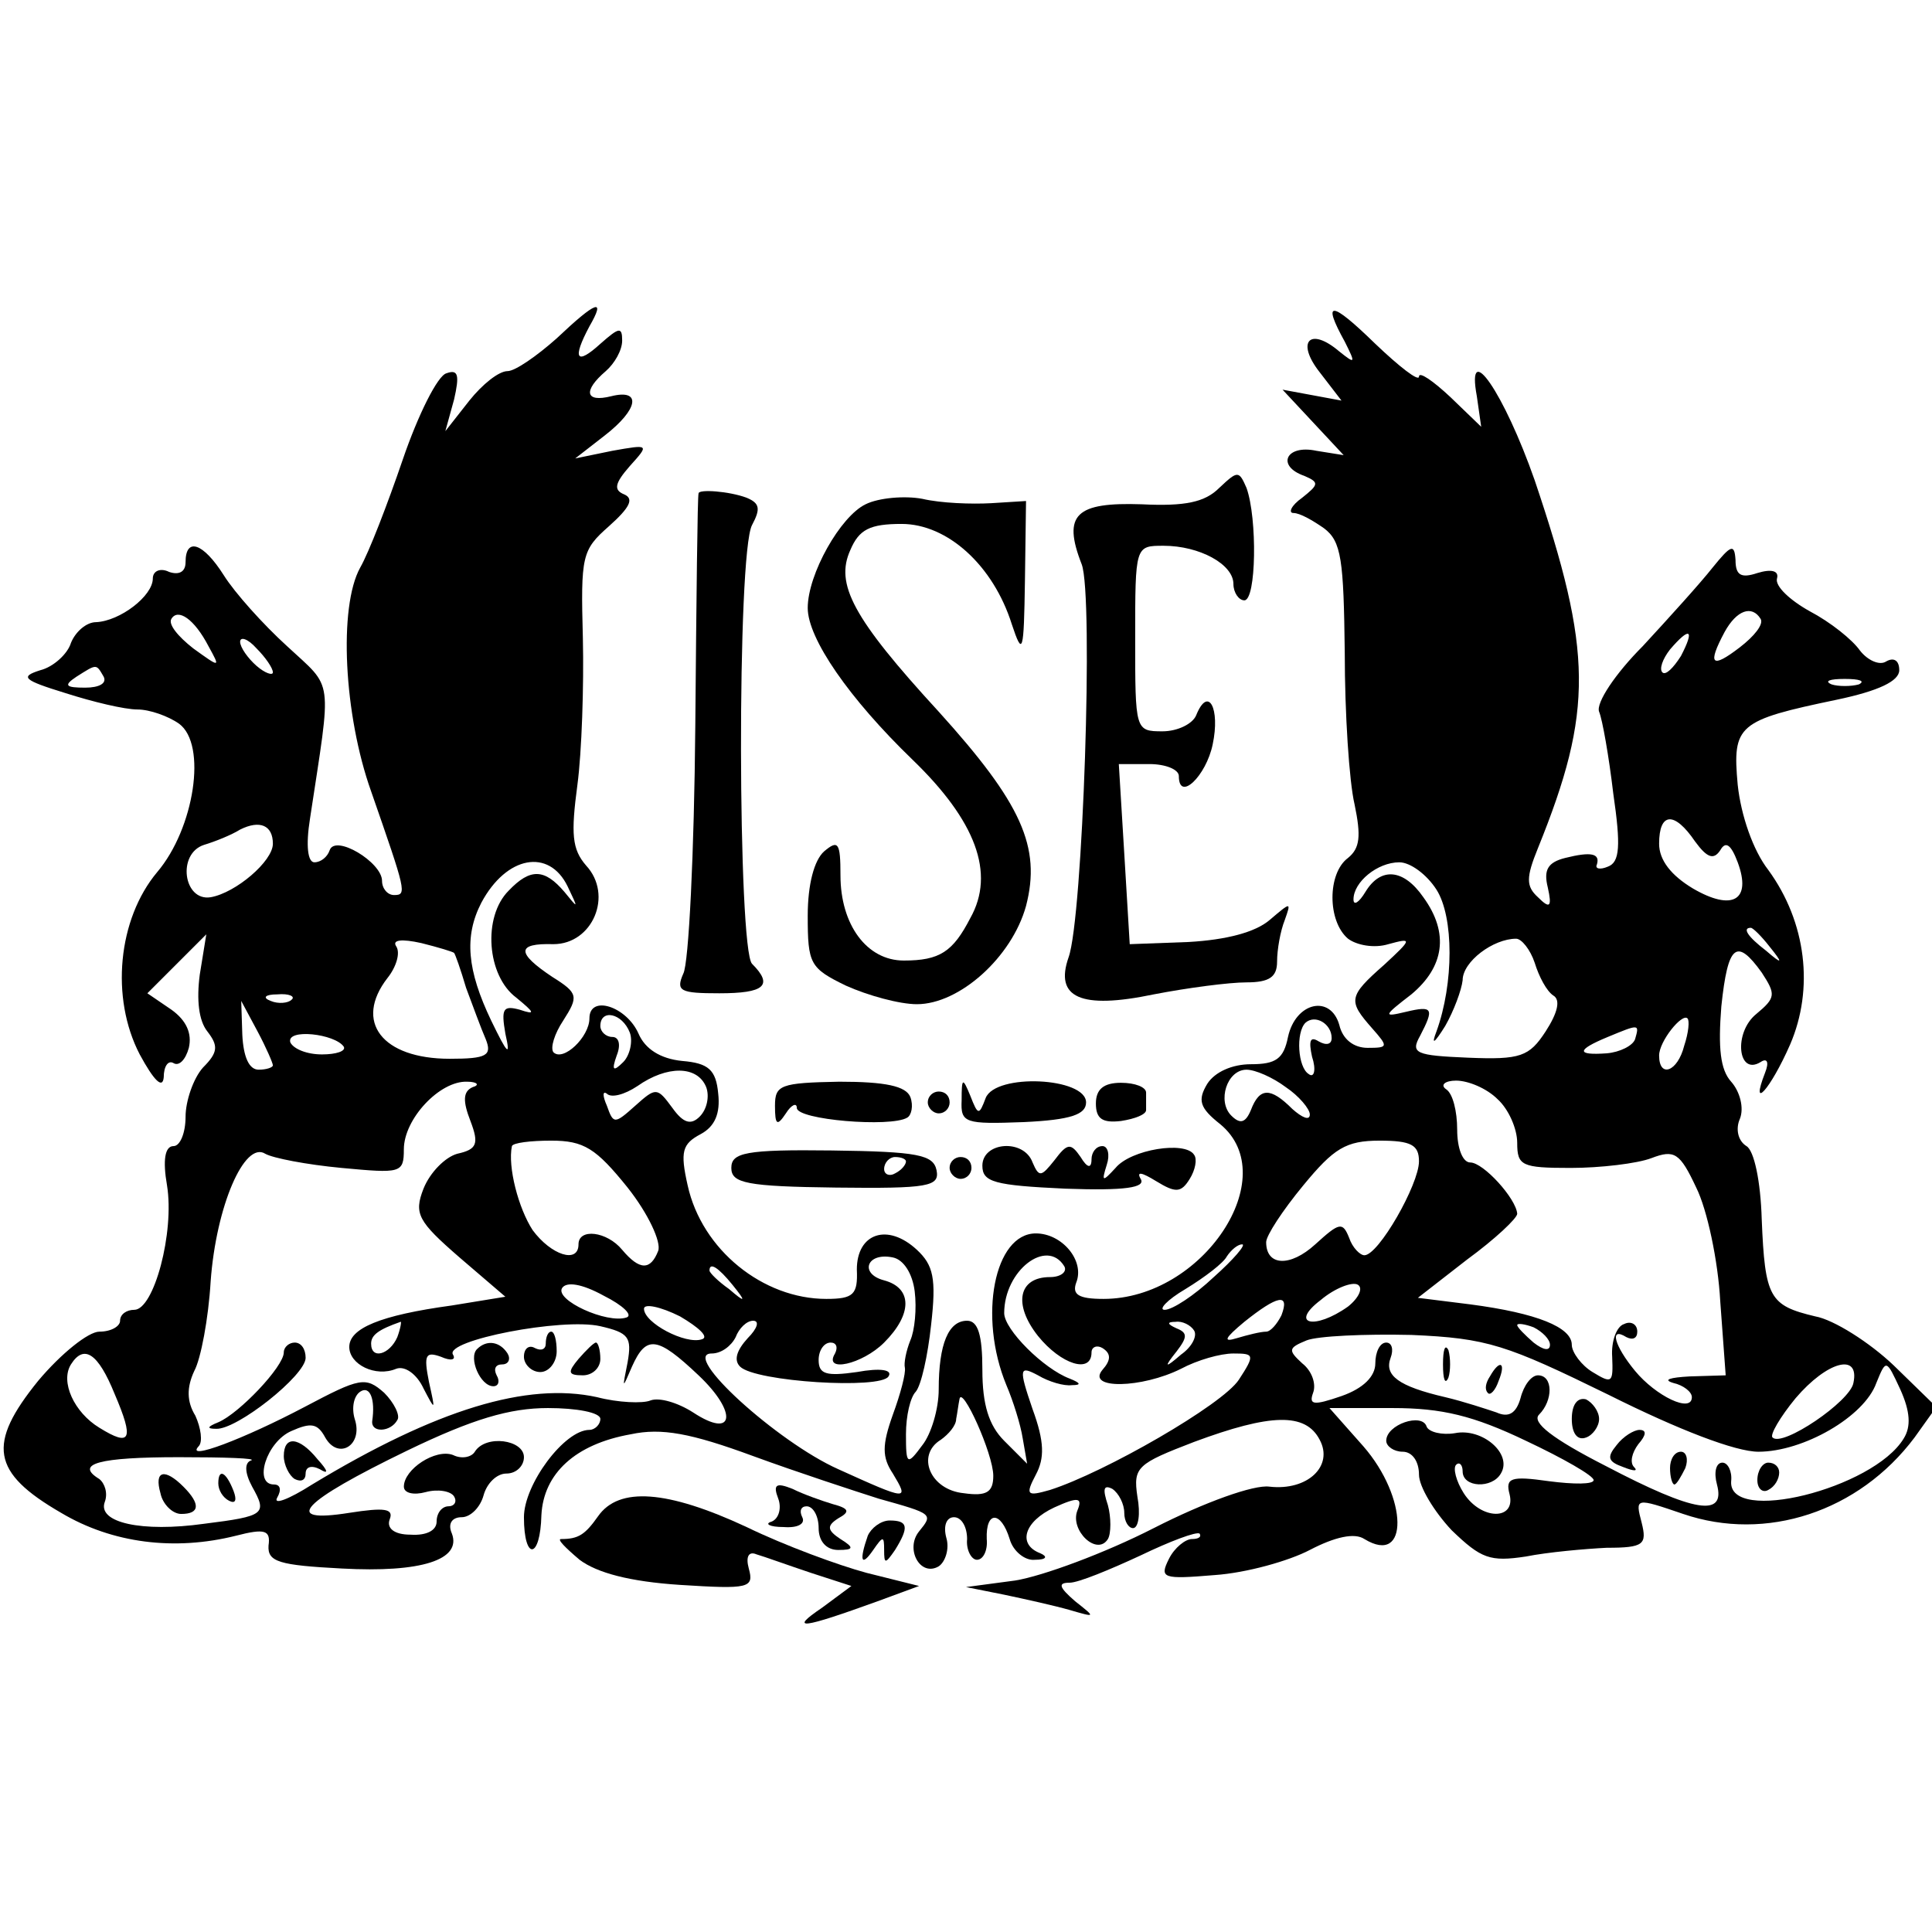 <?xml version="1.0" standalone="no"?>
<!DOCTYPE svg PUBLIC "-//W3C//DTD SVG 20010904//EN"
 "http://www.w3.org/TR/2001/REC-SVG-20010904/DTD/svg10.dtd">
<svg version="1.0" xmlns="http://www.w3.org/2000/svg"
 width="177pt" height="177pt" viewBox="0 0 177 177"
 preserveAspectRatio="xMidYMid meet">
<g transform="translate(0,177) scale(0.1,-0.1)"
fill="#000000" stroke="none">
<path d="M510 1460 c-18 -16 -38 -30 -45 -30 -8 0 -23 -12 -35 -27 l-22 -28 8
29 c5 22 4 28 -7 24 -8 -2 -26 -38 -40 -79 -14 -41 -31 -85 -39 -99 -20 -36
-15 -135 10 -205 32 -92 33 -95 21 -95 -6 0 -11 6 -11 13 0 17 -43 43 -48 28
-2 -6 -8 -11 -14 -11 -6 0 -8 15 -4 40 20 132 22 118 -21 158 -22 20 -48 49
-58 65 -19 30 -35 35 -35 12 0 -9 -6 -12 -15 -9 -8 4 -15 1 -15 -6 0 -16 -30
-39 -52 -40 -9 0 -19 -9 -23 -19 -3 -10 -16 -22 -28 -25 -19 -6 -16 -9 23 -21
25 -8 54 -15 66 -15 11 0 28 -6 38 -13 26 -19 14 -96 -20 -136 -36 -43 -43
-115 -16 -167 13 -24 21 -32 22 -21 0 10 4 16 9 13 5 -3 11 3 14 14 3 13 -2
25 -16 35 l-22 15 27 27 27 27 -6 -37 c-3 -23 -1 -42 7 -52 10 -13 10 -19 -4
-33 -9 -10 -16 -31 -16 -45 0 -15 -5 -27 -11 -27 -8 0 -10 -13 -6 -36 7 -43
-12 -114 -30 -114 -7 0 -13 -4 -13 -10 0 -5 -8 -10 -19 -10 -10 0 -35 -20 -56
-45 -47 -58 -43 -84 21 -121 47 -28 104 -35 160 -21 27 7 32 5 30 -9 -1 -15
10 -18 67 -21 73 -4 110 8 101 32 -4 9 0 15 9 15 8 0 17 9 20 20 3 11 12 20
21 20 9 0 16 7 16 15 0 16 -35 21 -45 5 -3 -5 -12 -7 -20 -3 -16 6 -45 -13
-45 -29 0 -6 9 -8 20 -5 11 3 23 1 26 -4 3 -5 0 -9 -5 -9 -6 0 -11 -6 -11 -14
0 -8 -9 -13 -24 -12 -15 0 -22 6 -19 14 4 10 -5 11 -37 6 -63 -10 -44 10 53
57 60 29 94 39 129 39 26 0 48 -4 48 -10 0 -5 -5 -10 -10 -10 -23 0 -60 -50
-60 -80 0 -40 15 -39 16 2 2 38 31 65 82 74 28 6 55 1 112 -20 41 -15 93 -32
115 -39 50 -14 50 -14 37 -30 -13 -16 1 -42 18 -32 6 4 10 16 7 26 -3 11 0 19
7 19 7 0 12 -9 12 -20 -1 -10 4 -19 9 -19 6 0 10 9 9 19 -1 26 13 26 21 0 3
-11 14 -20 23 -19 11 0 12 3 5 6 -21 8 -15 29 13 42 22 10 26 9 21 -3 -7 -18
18 -42 28 -26 3 5 3 20 0 31 -5 15 -4 19 4 15 6 -4 11 -14 11 -22 0 -8 4 -14
8 -14 5 0 7 13 4 29 -4 27 0 30 52 50 70 26 102 27 115 2 13 -24 -11 -47 -46
-43 -14 2 -59 -14 -106 -38 -45 -23 -102 -44 -127 -48 l-45 -6 35 -7 c19 -4
46 -10 60 -14 24 -7 24 -7 5 8 -15 13 -16 17 -5 17 8 0 37 12 65 25 27 13 51
22 54 20 2 -3 -1 -5 -7 -5 -6 0 -16 -8 -21 -18 -9 -18 -6 -19 42 -15 29 2 68
13 87 23 23 12 41 16 50 10 41 -25 40 38 -1 85 l-31 35 58 0 c45 0 74 -7 122
-30 34 -16 62 -32 62 -36 0 -4 -18 -4 -41 -1 -35 5 -40 3 -36 -12 6 -24 -26
-24 -42 1 -7 11 -10 23 -7 26 3 3 6 0 6 -6 0 -15 27 -16 35 -2 11 18 -17 42
-42 37 -12 -2 -24 1 -26 6 -4 13 -37 2 -37 -13 0 -5 7 -10 15 -10 9 0 15 -9
15 -21 0 -11 14 -34 30 -51 27 -26 35 -29 68 -24 20 4 54 7 74 8 34 0 37 3 32
23 -6 23 -6 23 38 8 76 -26 161 2 212 70 l20 28 -39 38 c-22 21 -55 42 -72 45
-42 10 -46 17 -49 89 -1 35 -7 63 -14 67 -8 5 -10 16 -6 25 4 10 0 25 -8 34
-10 11 -12 31 -9 69 6 57 14 63 37 31 13 -20 13 -23 -5 -38 -21 -17 -17 -57 4
-44 6 4 8 0 4 -10 -14 -36 5 -15 23 26 22 51 15 112 -20 160 -14 18 -25 50
-28 78 -5 55 0 59 91 78 38 8 57 17 57 27 0 9 -5 12 -12 8 -6 -4 -17 1 -24 10
-7 10 -27 26 -46 36 -18 10 -32 23 -30 30 2 7 -5 9 -18 5 -15 -5 -20 -2 -20
12 -1 15 -4 14 -21 -7 -11 -14 -40 -46 -64 -72 -25 -25 -43 -52 -40 -60 3 -7
9 -41 13 -75 7 -48 6 -63 -5 -67 -7 -3 -12 -2 -10 2 3 10 -5 12 -29 6 -16 -4
-20 -11 -16 -27 4 -18 2 -20 -9 -9 -11 10 -11 18 0 45 51 126 50 180 -3 337
-28 80 -63 131 -53 77 l4 -28 -28 27 c-16 15 -29 24 -29 19 0 -5 -18 9 -40 30
-41 40 -49 40 -28 2 10 -20 10 -21 -5 -9 -27 23 -40 9 -18 -19 l20 -26 -27 5
-27 5 28 -30 28 -30 -25 4 c-28 6 -37 -14 -11 -23 14 -6 13 -8 -2 -20 -10 -7
-13 -14 -8 -14 6 0 18 -7 28 -14 16 -12 18 -29 19 -114 0 -55 4 -118 9 -139 6
-29 5 -40 -6 -49 -19 -14 -19 -58 0 -74 8 -6 24 -9 37 -5 22 6 22 5 -4 -19
-33 -29 -33 -33 -11 -58 15 -17 15 -18 -4 -18 -13 0 -23 8 -26 21 -8 28 -40
21 -47 -11 -4 -20 -11 -25 -34 -25 -17 0 -33 -7 -40 -18 -9 -15 -7 -22 12 -37
58 -48 -16 -160 -107 -160 -23 0 -29 4 -25 15 8 20 -13 45 -37 45 -38 0 -53
-76 -27 -139 6 -14 13 -36 15 -49 l4 -23 -21 21 c-14 14 -20 33 -20 65 0 32
-4 45 -14 45 -17 0 -26 -21 -26 -63 0 -18 -7 -41 -15 -51 -14 -19 -15 -18 -15
10 0 17 4 34 9 39 5 6 11 33 14 61 5 43 2 55 -13 69 -27 25 -55 15 -55 -18 1
-23 -3 -27 -28 -27 -58 0 -114 45 -127 104 -7 31 -5 38 12 47 13 7 18 19 16
37 -2 22 -9 28 -33 30 -20 2 -34 11 -40 25 -11 25 -45 36 -45 14 0 -17 -24
-40 -33 -31 -3 4 1 17 9 29 14 22 14 25 -10 40 -33 22 -33 31 1 30 36 0 55 45
30 72 -13 15 -14 29 -8 74 4 30 6 91 5 134 -2 76 -1 81 24 103 19 17 23 25 14
29 -10 4 -9 10 5 26 18 20 18 20 -16 14 l-34 -7 27 21 c31 24 34 43 6 36 -24
-6 -26 5 -5 23 8 7 15 19 15 28 0 13 -3 12 -20 -3 -22 -20 -26 -14 -10 16 15
26 7 24 -30 -11z m-319 -282 c11 -20 11 -20 -14 -2 -14 11 -23 22 -20 27 6 10
21 0 34 -25z m1422 25 c3 -5 -6 -16 -19 -26 -26 -20 -30 -16 -14 14 11 20 25
25 33 12z m-1363 -49 c0 -3 -7 -1 -15 6 -8 7 -15 17 -15 22 0 5 7 3 15 -6 8
-8 15 -18 15 -22z m1290 15 c-7 -11 -14 -18 -17 -15 -3 3 0 12 7 21 18 21 23
19 10 -6z m-1445 -19 c3 -6 -4 -10 -17 -10 -18 0 -20 2 -8 10 19 12 18 12 25
0z m1608 -7 c-7 -2 -19 -2 -25 0 -7 3 -2 5 12 5 14 0 19 -2 13 -5z m-1453
-146 c0 -16 -34 -45 -57 -49 -25 -4 -31 40 -6 48 10 3 25 9 33 14 18 9 30 4
30 -13z m1303 2 c11 -15 17 -17 23 -8 5 9 10 5 16 -11 13 -35 -5 -45 -41 -24
-20 12 -31 26 -31 41 0 29 14 30 33 2z m-1033 -41 c10 -21 10 -21 -3 -5 -18
21 -31 22 -51 1 -24 -24 -20 -78 7 -98 17 -14 18 -16 3 -11 -15 4 -17 1 -13
-22 5 -22 2 -19 -13 12 -22 46 -25 77 -9 108 23 43 62 50 79 15z m796 -3 c16
-25 16 -86 0 -130 -5 -13 -2 -11 8 5 8 14 15 33 16 42 0 17 28 38 49 38 5 0
13 -10 17 -22 4 -13 11 -26 17 -30 7 -4 4 -16 -7 -33 -15 -23 -23 -26 -71 -24
-48 2 -53 4 -44 20 13 25 12 28 -13 22 -21 -5 -21 -4 5 16 30 25 35 56 11 89
-18 26 -39 28 -53 5 -6 -10 -11 -13 -11 -7 0 16 22 34 42 34 10 0 25 -11 34
-25z m305 -52 c13 -16 12 -17 -3 -4 -17 13 -22 21 -14 21 2 0 10 -8 17 -17z
m-1205 -6 c1 -1 6 -15 11 -32 6 -16 14 -38 18 -47 6 -15 1 -18 -33 -18 -62 0
-88 34 -57 74 8 10 12 23 8 29 -4 6 5 7 23 3 16 -4 29 -8 30 -9z m-149 -43
c-3 -3 -12 -4 -19 -1 -8 3 -5 6 6 6 11 1 17 -2 13 -5z m-17 -60 c0 -2 -6 -4
-13 -4 -9 0 -14 12 -15 32 l-1 31 15 -28 c8 -15 14 -29 14 -31z m327 30 c3 -8
0 -21 -6 -27 -9 -9 -11 -8 -6 6 4 10 2 17 -4 17 -6 0 -11 5 -11 10 0 16 20 12
27 -6z m643 -5 c0 -6 -5 -7 -12 -3 -8 5 -9 0 -6 -14 4 -12 2 -20 -3 -16 -10 6
-12 38 -3 47 9 8 24 -1 24 -14z m323 -7 c-6 -24 -23 -30 -23 -9 0 13 21 39 26
34 2 -2 1 -13 -3 -25z m-1228 -1 c2 -4 -7 -7 -20 -7 -14 0 -26 5 -29 11 -4 13
41 8 49 -4z m1183 7 c-2 -6 -14 -12 -26 -13 -28 -2 -28 3 1 15 29 12 29 12 25
-2z m-851 -44 c3 -8 1 -20 -6 -27 -8 -8 -15 -6 -25 8 -14 19 -15 19 -34 2 -19
-17 -20 -17 -26 0 -4 9 -4 14 0 11 4 -4 16 -1 28 7 27 19 55 19 63 -1z m531 0
c12 -8 22 -20 22 -25 0 -6 -7 -3 -16 5 -20 20 -30 20 -38 -1 -5 -12 -10 -13
-18 -5 -13 13 -4 42 14 42 8 0 24 -7 36 -16z m-745 0 c-9 -4 -9 -13 -2 -31 8
-21 6 -26 -12 -30 -11 -3 -25 -17 -31 -32 -9 -23 -5 -30 33 -63 l42 -36 -49
-8 c-66 -9 -94 -21 -94 -38 0 -16 24 -28 43 -20 8 3 19 -5 25 -18 11 -21 11
-21 5 6 -5 25 -3 28 11 23 9 -4 14 -3 11 2 -8 13 100 34 135 26 26 -6 29 -10
25 -33 -5 -25 -5 -25 4 -4 13 29 23 28 61 -8 36 -34 33 -59 -5 -34 -14 9 -31
14 -39 11 -7 -3 -30 -2 -49 3 -64 14 -147 -11 -261 -80 -22 -14 -36 -19 -32
-12 4 7 3 12 -3 12 -19 0 -7 39 16 49 18 8 24 7 31 -6 12 -21 35 -7 27 17 -3
10 -1 21 5 25 9 6 14 -7 11 -27 -1 -11 17 -10 23 1 3 4 -3 16 -12 25 -17 15
-22 14 -73 -13 -55 -29 -110 -50 -97 -36 4 4 2 17 -3 28 -8 13 -8 26 -1 41 6
11 13 48 15 82 5 69 31 129 50 117 7 -4 38 -10 70 -13 54 -5 57 -5 57 17 0 28
33 63 58 62 9 0 12 -3 5 -5z m939 -11 c10 -9 18 -27 18 -40 0 -21 4 -23 49
-23 27 0 61 4 74 9 21 8 26 5 41 -27 10 -20 20 -67 22 -104 l5 -68 -33 -1
c-18 -1 -25 -3 -15 -6 9 -2 17 -8 17 -13 0 -15 -33 1 -52 24 -19 23 -24 41 -8
31 6 -3 10 -1 10 5 0 7 -6 10 -12 7 -7 -2 -12 -16 -11 -30 1 -24 0 -25 -18
-14 -10 6 -19 18 -19 25 0 16 -32 29 -93 37 l-48 6 45 35 c26 19 46 38 46 42
-1 14 -31 47 -43 47 -7 0 -12 13 -12 30 0 17 -4 33 -10 37 -6 4 -1 8 9 8 11 0
28 -7 38 -17z m-797 -81 c19 -24 31 -50 28 -58 -7 -18 -17 -18 -33 1 -14 17
-40 20 -40 5 0 -18 -25 -10 -42 13 -13 20 -23 58 -19 77 1 3 17 5 36 5 30 0
41 -7 70 -43z m725 24 c0 -21 -37 -86 -50 -86 -4 0 -11 7 -14 16 -6 15 -9 14
-31 -6 -23 -21 -45 -20 -45 2 0 6 15 29 34 52 28 34 39 41 70 41 29 0 36 -4
36 -19z m-188 -106 c-18 -17 -38 -30 -45 -30 -6 0 2 9 19 19 18 11 35 24 38
30 4 6 10 11 14 11 4 0 -8 -14 -26 -30z m-274 -13 c2 -16 0 -36 -4 -45 -4 -10
-6 -21 -5 -25 1 -5 -4 -24 -11 -43 -10 -28 -10 -39 0 -54 15 -25 14 -25 -50 4
-56 25 -145 106 -116 106 9 0 18 7 22 15 3 8 10 15 16 15 6 0 4 -7 -5 -16 -10
-11 -13 -20 -7 -26 14 -14 129 -21 136 -9 4 6 -7 8 -29 4 -28 -4 -35 -2 -35
11 0 9 5 16 11 16 5 0 7 -4 4 -10 -11 -18 25 -10 45 10 26 26 26 50 0 57 -23
6 -16 26 8 21 10 -2 18 -15 20 -31z m137 23 c3 -5 -3 -10 -13 -10 -29 0 -34
-25 -11 -54 21 -26 49 -35 49 -15 0 5 5 7 10 4 8 -5 8 -11 0 -20 -15 -18 36
-17 72 1 15 8 36 14 48 14 19 0 20 -1 5 -24 -15 -23 -123 -85 -173 -101 -21
-6 -23 -5 -13 14 8 15 8 30 -3 60 -13 38 -12 40 5 31 10 -6 24 -10 31 -9 9 0
8 2 -2 6 -24 9 -60 45 -60 60 0 39 39 69 55 43z m-304 -17 c13 -16 12 -17 -3
-4 -10 7 -18 15 -18 17 0 8 8 3 21 -13z m-97 -30 c-18 -6 -66 16 -59 27 4 6
18 4 38 -7 18 -9 27 -18 21 -20z m661 10 c-31 -22 -54 -16 -25 6 13 11 29 17
34 14 5 -3 1 -12 -9 -20z m-592 -30 c-15 -5 -53 15 -53 28 0 5 15 2 33 -7 17
-10 27 -19 20 -21z m531 22 c-4 -8 -10 -15 -14 -15 -5 0 -17 -3 -27 -6 -13 -4
-11 0 7 15 30 24 42 27 34 6z m-810 -20 c-7 -16 -24 -21 -24 -6 0 8 7 13 27
20 1 1 0 -6 -3 -14z m730 6 c3 -5 -2 -15 -12 -22 -15 -13 -16 -12 -4 3 10 13
10 17 0 21 -9 4 -9 6 -1 6 6 1 14 -3 17 -8z m326 -13 c0 -6 -6 -5 -15 2 -8 7
-15 14 -15 16 0 2 7 1 15 -2 8 -4 15 -11 15 -16z m54 -46 c64 -32 116 -52 137
-52 41 0 97 32 108 63 9 22 9 22 22 -6 9 -20 10 -34 3 -45 -28 -46 -161 -79
-158 -39 1 9 -3 17 -8 17 -6 0 -8 -9 -5 -20 8 -30 -20 -26 -102 17 -49 25 -68
40 -61 47 13 13 13 36 -1 36 -6 0 -13 -9 -16 -21 -4 -14 -11 -18 -22 -13 -9 3
-30 10 -47 14 -43 10 -56 20 -50 36 3 8 1 14 -4 14 -6 0 -10 -9 -10 -19 0 -12
-11 -23 -31 -30 -26 -9 -30 -8 -26 3 3 8 -1 20 -10 27 -13 12 -13 14 4 21 10
4 53 6 96 5 70 -3 87 -9 181 -55z m-1369 1 c18 -42 15 -49 -14 -31 -23 14 -36
42 -26 58 12 19 25 10 40 -27z m1593 10 c-3 -17 -65 -59 -74 -50 -3 2 7 19 21
36 29 34 59 42 53 14z m-788 -85 c0 -15 -6 -19 -27 -16 -31 3 -44 35 -21 49 7
5 14 13 14 19 1 5 2 13 3 18 2 14 31 -50 31 -70z m-680 14 c-6 -2 -6 -11 1
-24 14 -25 12 -27 -44 -34 -57 -8 -98 1 -91 20 3 8 0 17 -5 21 -23 14 0 20 73
20 42 0 72 -1 66 -3z"/>
<path d="M500 539 c0 -5 -4 -7 -10 -4 -5 3 -10 0 -10 -8 0 -7 7 -14 15 -14 8
0 15 9 15 19 0 10 -2 18 -5 18 -3 0 -5 -5 -5 -11z"/>
<path d="M260 531 c0 -13 -41 -56 -60 -64 -10 -4 -11 -6 -2 -6 19 -1 82 49 82
65 0 8 -4 14 -10 14 -5 0 -10 -4 -10 -9z"/>
<path d="M437 534 c-8 -8 3 -34 15 -34 5 0 6 5 3 10 -3 6 -1 10 5 10 6 0 8 5
5 10 -7 11 -19 13 -28 4z"/>
<path d="M530 525 c-10 -12 -10 -15 4 -15 9 0 16 7 16 15 0 8 -2 15 -4 15 -2
0 -9 -7 -16 -15z"/>
<path d="M260 436 c0 -8 5 -18 10 -21 6 -3 10 -1 10 5 0 6 5 8 13 4 8 -5 8 -2
-2 9 -17 21 -31 22 -31 3z"/>
<path d="M1322 520 c0 -14 2 -19 5 -12 2 6 2 18 0 25 -3 6 -5 1 -5 -13z"/>
<path d="M1365 509 c-4 -6 -5 -12 -2 -15 2 -3 7 2 10 11 7 17 1 20 -8 4z"/>
<path d="M1440 470 c0 -13 5 -20 13 -17 6 2 12 10 12 17 0 7 -6 15 -12 18 -8
2 -13 -5 -13 -18z"/>
<path d="M1481 446 c-9 -11 -8 -15 6 -20 10 -4 14 -4 10 0 -4 4 -2 13 4 21 7
8 8 13 1 13 -5 0 -15 -6 -21 -14z"/>
<path d="M1530 425 c0 -8 2 -15 4 -15 2 0 6 7 10 15 3 8 1 15 -4 15 -6 0 -10
-7 -10 -15z"/>
<path d="M1610 414 c0 -8 5 -12 10 -9 6 3 10 10 10 16 0 5 -4 9 -10 9 -5 0
-10 -7 -10 -16z"/>
<path d="M147 402 c2 -10 11 -19 19 -19 17 0 18 9 2 25 -17 17 -27 15 -21 -6z"/>
<path d="M200 411 c0 -6 4 -13 10 -16 6 -3 7 1 4 9 -7 18 -14 21 -14 7z"/>
<path d="M1117 1323 c-13 -13 -31 -17 -71 -15 -60 2 -73 -9 -55 -55 11 -29 1
-324 -12 -360 -13 -37 11 -48 78 -34 31 6 69 11 85 11 21 0 28 5 28 19 0 11 3
28 7 38 6 17 6 17 -14 0 -13 -11 -39 -18 -74 -20 l-54 -2 -5 83 -5 82 28 0
c15 0 27 -5 27 -11 0 -24 25 0 31 29 7 33 -4 54 -15 27 -3 -8 -17 -15 -31 -15
-25 0 -25 1 -25 85 0 85 0 85 26 85 33 0 64 -17 64 -35 0 -8 5 -15 10 -15 11
0 12 75 2 103 -7 16 -8 16 -25 0z"/>
<path d="M640 1318 c-1 -2 -2 -97 -3 -213 -1 -116 -6 -218 -11 -227 -7 -16 -3
-18 33 -18 41 0 50 7 30 27 -13 13 -14 376 0 402 8 15 7 20 -5 25 -16 6 -44 8
-44 4z"/>
<path d="M793 1308 c-23 -11 -53 -64 -53 -95 0 -28 38 -83 96 -139 58 -56 76
-104 53 -145 -16 -31 -28 -39 -61 -39 -34 0 -58 33 -58 78 0 30 -2 33 -15 22
-9 -8 -15 -30 -15 -59 0 -44 2 -48 35 -64 20 -9 49 -17 65 -17 39 0 87 43 100
90 14 54 -4 94 -80 178 -79 86 -95 117 -81 148 8 19 18 24 47 24 42 0 84 -38
101 -92 10 -30 11 -26 12 40 l1 73 -32 -2 c-18 -1 -46 0 -63 4 -16 3 -40 1
-52 -5z"/>
<path d="M710 757 c0 -18 2 -19 10 -7 5 8 10 10 10 5 0 -11 86 -18 101 -9 4 2
6 11 3 19 -4 10 -23 14 -65 14 -54 -1 -59 -3 -59 -22z"/>
<path d="M881 762 c-1 -21 3 -22 57 -20 43 2 57 7 57 18 0 23 -83 27 -92 4 -6
-16 -7 -16 -14 2 -7 17 -8 17 -8 -4z"/>
<path d="M1004 759 c0 -14 6 -18 23 -16 13 2 23 6 23 10 0 4 0 11 0 16 0 5
-10 9 -23 9 -16 0 -23 -6 -23 -19z"/>
<path d="M850 760 c0 -5 5 -10 10 -10 6 0 10 5 10 10 0 6 -4 10 -10 10 -5 0
-10 -4 -10 -10z"/>
<path d="M670 700 c0 -14 14 -17 96 -18 85 -1 95 1 92 16 -3 14 -17 17 -96 18
-79 1 -92 -2 -92 -16z m160 6 c0 -3 -4 -8 -10 -11 -5 -3 -10 -1 -10 4 0 6 5
11 10 11 6 0 10 -2 10 -4z"/>
<path d="M900 702 c0 -15 11 -18 76 -21 55 -2 74 1 69 9 -4 7 1 6 14 -2 18
-11 23 -11 31 2 5 8 7 18 4 22 -8 13 -58 5 -72 -12 -12 -13 -13 -13 -8 3 3 9
1 17 -4 17 -6 0 -10 -6 -10 -12 0 -9 -4 -8 -10 2 -9 13 -12 13 -24 -3 -12 -15
-14 -16 -20 -2 -8 22 -46 19 -46 -3z"/>
<path d="M870 700 c0 -5 5 -10 10 -10 6 0 10 5 10 10 0 6 -4 10 -10 10 -5 0
-10 -4 -10 -10z"/>
<path d="M713 397 c3 -8 1 -18 -6 -21 -7 -2 -2 -5 11 -5 13 -1 20 3 17 9 -3 6
-1 10 4 10 6 0 11 -9 11 -20 0 -12 7 -20 18 -20 14 0 15 2 2 10 -12 8 -13 12
-2 19 11 6 10 9 -5 13 -10 3 -27 9 -37 14 -15 6 -18 4 -13 -9z"/>
<path d="M548 381 c-12 -17 -18 -21 -34 -21 -4 0 4 -8 17 -19 16 -12 46 -20
92 -23 63 -4 68 -3 63 15 -3 11 0 16 7 13 7 -2 29 -10 50 -17 l37 -12 -27 -20
c-31 -21 -18 -19 51 6 l38 14 -48 12 c-26 7 -75 25 -110 42 -73 34 -117 37
-136 10z"/>
<path d="M795 363 c-8 -23 -6 -29 5 -13 9 13 10 13 10 0 0 -13 1 -13 10 0 13
21 12 27 -5 27 -8 0 -17 -7 -20 -14z"/>
</g>
</svg>
